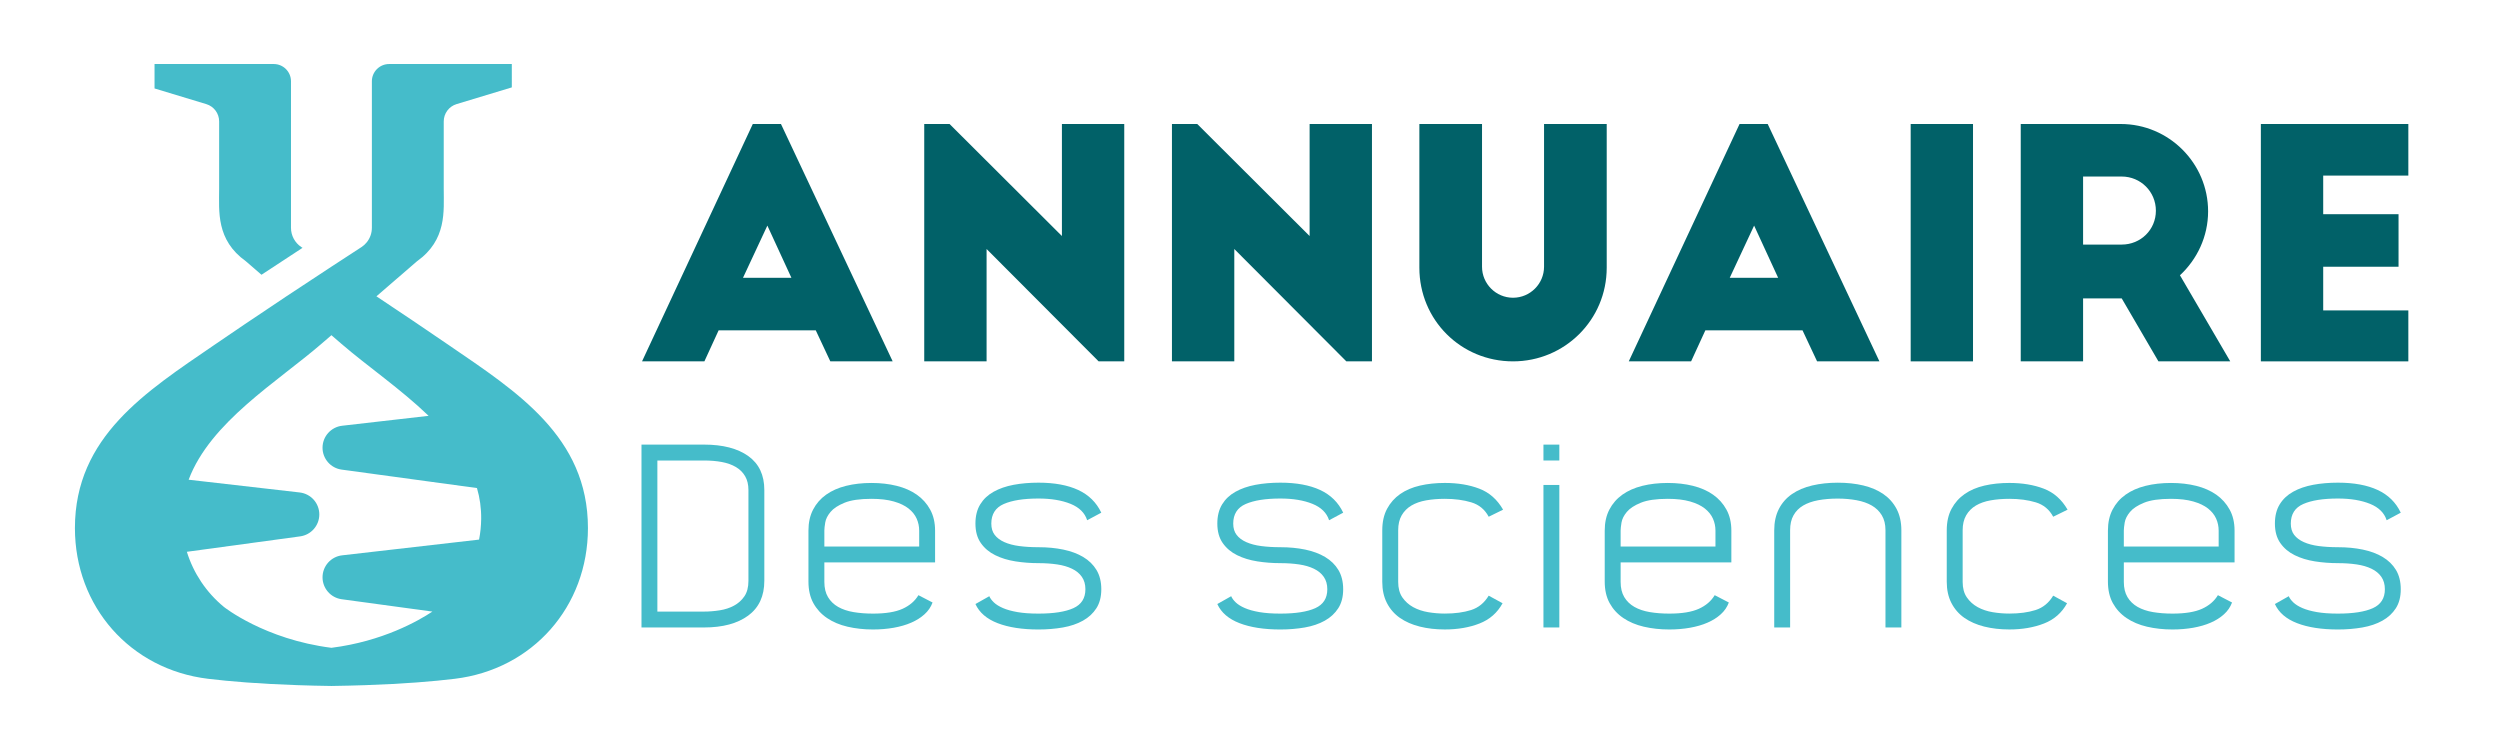 <?xml version="1.0" encoding="utf-8"?>
<!-- Generator: Adobe Illustrator 16.0.0, SVG Export Plug-In . SVG Version: 6.00 Build 0)  -->
<!DOCTYPE svg PUBLIC "-//W3C//DTD SVG 1.1 Basic//EN" "http://www.w3.org/Graphics/SVG/1.1/DTD/svg11-basic.dtd">
<svg version="1.1" baseProfile="basic" id="Calque_1"
	 xmlns="http://www.w3.org/2000/svg" xmlns:xlink="http://www.w3.org/1999/xlink" x="0px" y="0px" width="200px" height="60px"
	 viewBox="0 0 200 60" xml:space="preserve">
<g>
	<path fill="#45BCCA" d="M17.531,9.712v5.392c0,1.797-0.256,4.086,2.138,5.797l1.25,1.08l3.282-2.153
		c-0.034-0.023-0.069-0.045-0.104-0.068c-0.511-0.343-0.818-0.919-0.818-1.535V6.502c0-0.763-0.618-1.38-1.38-1.38h-9.536v1.954
		l4.14,1.253C17.114,8.513,17.531,9.075,17.531,9.712z"/>
	<path fill="#45BCCA" d="M35.938,27.632c-1.929-1.321-3.869-2.628-5.825-3.927l3.247-2.804c2.394-1.71,2.139-4,2.139-5.797V9.712
		c0-0.637,0.417-1.2,1.028-1.384l4.418-1.337V5.122h-9.814c-0.762,0-1.381,0.618-1.381,1.38v11.722c0,0.433-0.151,0.845-0.419,1.171
		c-0.113,0.139-0.247,0.261-0.399,0.363c-0.809,0.525-1.615,1.05-2.417,1.575c-1.206,0.789-2.406,1.579-3.599,2.371
		c-1.143,0.76-2.281,1.521-3.415,2.288c-0.805,0.544-1.608,1.09-2.409,1.639c-5.38,3.688-11.098,7.295-11.098,14.614
		c0,6.279,4.421,11.307,10.657,12.059c1.736,0.211,4.063,0.402,7.147,0.508c0.847,0.029,1.75,0.053,2.714,0.066h0.002
		c0.964-0.014,1.869-0.037,2.716-0.066c3.084-0.105,5.411-0.297,7.147-0.508c6.238-0.752,10.659-5.779,10.659-12.059
		C47.037,34.928,41.317,31.32,35.938,27.632z M38.494,41.514c-0.006,0.561-0.063,1.113-0.169,1.654l-10.954,1.258
		c-0.447,0.051-0.838,0.266-1.119,0.58c-0.28,0.314-0.449,0.729-0.449,1.178c0,0.885,0.654,1.635,1.531,1.754l7.257,0.988
		c-1.12,0.742-3.98,2.381-8.077,2.898c0,0,0,0,0,0c-5.359-0.678-8.604-3.273-8.604-3.273c-1.411-1.162-2.432-2.699-2.961-4.408
		l9.066-1.234c0.877-0.121,1.53-0.869,1.53-1.754c0-0.449-0.168-0.863-0.448-1.178c-0.28-0.313-0.672-0.527-1.118-0.58l-8.887-1.02
		c1.732-4.613,7.11-7.836,10.629-10.877l0.793-0.685l0.793,0.685c2.059,1.778,4.753,3.62,6.982,5.766l-6.918,0.793
		c-0.447,0.051-0.838,0.268-1.119,0.58c-0.28,0.314-0.449,0.729-0.449,1.178c0,0.885,0.654,1.633,1.531,1.752l10.824,1.475
		C38.385,39.824,38.505,40.646,38.494,41.514z"/>
</g>
<g>
	<path fill="#016168" d="M51.363,28.909L60.224,9.92h2.253l8.937,18.989h-4.988l-1.164-2.481H57.49l-1.139,2.481H51.363z
		 M59.439,22.225h3.874l-1.924-4.177L59.439,22.225z"/>
	<path fill="#016168" d="M87.89,28.909l-8.963-8.988v8.988h-4.988V9.92h2.026l8.988,8.963V9.92h4.987v18.989H87.89z"/>
	<path fill="#016168" d="M107.707,28.909l-8.963-8.988v8.988h-4.988V9.92h2.025l8.988,8.963V9.92h4.988v18.989H107.707z"/>
	<path fill="#016168" d="M118.562,21.338c0,1.367,1.112,2.481,2.48,2.481s2.482-1.114,2.482-2.481V9.92h5.013v11.494
		c0,4.178-3.368,7.495-7.495,7.495c-4.177,0-7.493-3.317-7.493-7.495V9.92h5.013V21.338z"/>
	<path fill="#016168" d="M130.301,28.909l8.863-18.989h2.252l8.938,18.989h-4.987l-1.165-2.481h-7.774l-1.14,2.481H130.301z
		 M138.379,22.225h3.873l-1.923-4.177L138.379,22.225z"/>
	<path fill="#016168" d="M152.854,9.92h4.987v18.989h-4.987V9.92z"/>
	<path fill="#016168" d="M172.675,28.909l-2.938-5.038h-3.09v5.038h-4.988V9.92h8.001c3.851,0,6.988,3.14,6.988,6.988
		c0,2.026-0.887,3.848-2.252,5.114l4.024,6.887H172.675z M166.647,19.566h3.09c1.519,0,2.734-1.19,2.734-2.709
		c0-1.519-1.216-2.734-2.734-2.734h-3.09V19.566z"/>
	<path fill="#016168" d="M180.869,9.92h11.798v4.127h-6.811v3.089h6.027v4.203h-6.027v3.494h6.811v4.076h-11.798V9.92z"/>
</g>
<g>
	<path fill="#45BCCA" d="M51.319,35.568h5.004c1.507,0,2.687,0.307,3.542,0.918c0.854,0.612,1.281,1.517,1.281,2.714v7.265
		c0,1.224-0.431,2.152-1.292,2.784s-2.038,0.948-3.531,0.948h-5.004V35.568z M56.313,36.84H52.59v12.087h3.723
		c0.418,0,0.839-0.034,1.265-0.102c0.425-0.066,0.806-0.191,1.143-0.374c0.337-0.182,0.614-0.429,0.83-0.745
		s0.324-0.729,0.324-1.241V39.2c0-0.43-0.088-0.798-0.263-1.1c-0.175-0.303-0.421-0.548-0.738-0.737
		c-0.317-0.187-0.691-0.321-1.123-0.402S56.839,36.84,56.313,36.84z"/>
	<path fill="#45BCCA" d="M73.475,47.614l1.13,0.586c-0.135,0.363-0.35,0.679-0.646,0.944c-0.296,0.268-0.649,0.49-1.06,0.668
		c-0.411,0.18-0.878,0.314-1.402,0.408c-0.525,0.092-1.076,0.138-1.655,0.138c-0.726,0-1.406-0.074-2.038-0.222
		c-0.633-0.148-1.181-0.38-1.645-0.696c-0.464-0.315-0.827-0.713-1.089-1.189c-0.263-0.478-0.394-1.054-0.394-1.726v-4.077
		c0-0.645,0.124-1.207,0.374-1.684c0.249-0.478,0.595-0.875,1.039-1.191c0.444-0.315,0.975-0.552,1.594-0.706
		c0.618-0.154,1.298-0.231,2.038-0.231c0.726,0,1.399,0.077,2.018,0.231c0.619,0.154,1.154,0.391,1.604,0.706
		c0.451,0.316,0.808,0.714,1.069,1.191c0.262,0.477,0.394,1.039,0.394,1.684v2.543h-8.858v1.562c0,0.487,0.098,0.893,0.293,1.217
		c0.195,0.324,0.464,0.585,0.807,0.781c0.343,0.195,0.754,0.335,1.231,0.416c0.478,0.081,1,0.121,1.564,0.121
		c1.009,0,1.796-0.128,2.361-0.384C72.769,48.449,73.192,48.086,73.475,47.614z M65.948,42.448v1.272h7.587v-1.272
		c0-0.336-0.068-0.655-0.202-0.958c-0.135-0.303-0.35-0.57-0.646-0.807c-0.296-0.235-0.689-0.424-1.18-0.565
		c-0.492-0.141-1.086-0.212-1.786-0.212c-0.928,0-1.648,0.104-2.159,0.313c-0.512,0.209-0.885,0.453-1.12,0.736
		c-0.235,0.282-0.377,0.565-0.424,0.848C65.971,42.085,65.948,42.301,65.948,42.448z"/>
	<path fill="#45BCCA" d="M88.104,47.141c0,0.603-0.131,1.11-0.393,1.519c-0.263,0.409-0.623,0.741-1.08,0.996
		c-0.458,0.255-0.993,0.436-1.604,0.543c-0.612,0.106-1.261,0.16-1.947,0.16c-1.305,0-2.395-0.168-3.269-0.506
		c-0.874-0.338-1.466-0.849-1.776-1.531l1.11-0.626c0.067,0.161,0.188,0.327,0.363,0.495c0.175,0.167,0.417,0.319,0.727,0.453
		c0.309,0.135,0.696,0.242,1.16,0.323c0.464,0.081,1.025,0.121,1.685,0.121c1.224,0,2.156-0.146,2.794-0.437
		c0.639-0.29,0.958-0.794,0.958-1.511c0-0.392-0.094-0.723-0.283-0.993c-0.188-0.271-0.45-0.486-0.787-0.648
		c-0.336-0.163-0.733-0.278-1.19-0.346c-0.457-0.067-0.955-0.102-1.493-0.102c-0.632,0-1.248-0.047-1.846-0.142
		c-0.599-0.094-1.137-0.258-1.614-0.494c-0.478-0.235-0.861-0.558-1.15-0.969c-0.29-0.409-0.434-0.931-0.434-1.563
		c0-0.605,0.128-1.117,0.384-1.534c0.255-0.417,0.612-0.754,1.069-1.009c0.458-0.255,0.992-0.441,1.604-0.556
		c0.611-0.114,1.274-0.171,1.987-0.171c1.278,0,2.337,0.195,3.178,0.585c0.84,0.39,1.456,0.995,1.846,1.816l-1.13,0.605
		c-0.189-0.592-0.632-1.029-1.332-1.313c-0.699-0.282-1.553-0.424-2.563-0.424c-1.184,0-2.109,0.146-2.774,0.437
		c-0.666,0.291-0.999,0.815-0.999,1.572c0,0.365,0.091,0.666,0.272,0.902c0.182,0.237,0.44,0.43,0.777,0.579
		c0.335,0.148,0.732,0.253,1.19,0.313c0.457,0.061,0.968,0.092,1.533,0.092c0.713,0,1.375,0.063,1.988,0.19
		c0.612,0.128,1.143,0.325,1.594,0.594s0.804,0.613,1.06,1.036C87.975,46.023,88.104,46.536,88.104,47.141z"/>
	<path fill="#45BCCA" d="M107.454,47.141c0,0.603-0.131,1.11-0.394,1.519c-0.263,0.409-0.622,0.741-1.079,0.996
		c-0.458,0.255-0.992,0.436-1.604,0.543c-0.612,0.106-1.261,0.16-1.947,0.16c-1.305,0-2.395-0.168-3.269-0.506
		c-0.875-0.338-1.467-0.849-1.776-1.531l1.11-0.626c0.067,0.161,0.188,0.327,0.363,0.495c0.175,0.167,0.417,0.319,0.728,0.453
		c0.308,0.135,0.695,0.242,1.16,0.323c0.463,0.081,1.025,0.121,1.684,0.121c1.224,0,2.155-0.146,2.795-0.437
		c0.639-0.29,0.959-0.794,0.959-1.511c0-0.392-0.095-0.723-0.283-0.993s-0.45-0.486-0.787-0.648
		c-0.337-0.163-0.732-0.278-1.19-0.346c-0.457-0.067-0.955-0.102-1.493-0.102c-0.632,0-1.248-0.047-1.846-0.142
		c-0.599-0.094-1.138-0.258-1.615-0.494c-0.477-0.235-0.861-0.558-1.15-0.969c-0.288-0.409-0.434-0.931-0.434-1.563
		c0-0.605,0.129-1.117,0.384-1.534s0.612-0.754,1.07-1.009c0.457-0.255,0.991-0.441,1.604-0.556
		c0.611-0.114,1.274-0.171,1.987-0.171c1.278,0,2.338,0.195,3.179,0.585c0.84,0.39,1.455,0.995,1.846,1.816l-1.129,0.605
		c-0.189-0.592-0.633-1.029-1.333-1.313c-0.699-0.282-1.554-0.424-2.563-0.424c-1.184,0-2.108,0.146-2.774,0.437
		c-0.666,0.291-0.999,0.815-0.999,1.572c0,0.365,0.092,0.666,0.273,0.902c0.181,0.237,0.438,0.43,0.777,0.579
		c0.335,0.148,0.731,0.253,1.189,0.313c0.457,0.061,0.969,0.092,1.533,0.092c0.713,0,1.375,0.063,1.988,0.19
		c0.612,0.128,1.142,0.325,1.594,0.594c0.45,0.269,0.804,0.613,1.059,1.036C107.325,46.023,107.454,46.536,107.454,47.141z"/>
	<path fill="#45BCCA" d="M110.582,42.429c0-0.672,0.128-1.248,0.384-1.725c0.256-0.478,0.605-0.872,1.048-1.182
		c0.445-0.309,0.974-0.534,1.585-0.676c0.612-0.141,1.274-0.211,1.987-0.211c1.037,0,1.955,0.151,2.754,0.457
		c0.802,0.304,1.437,0.865,1.907,1.682l-1.151,0.565c-0.308-0.579-0.771-0.963-1.391-1.151s-1.324-0.282-2.119-0.282
		c-0.539,0-1.037,0.041-1.493,0.122c-0.457,0.08-0.85,0.22-1.181,0.415c-0.329,0.196-0.588,0.457-0.777,0.781
		c-0.187,0.324-0.28,0.723-0.28,1.195v4.135c0,0.5,0.109,0.911,0.331,1.235c0.224,0.324,0.512,0.585,0.867,0.781
		c0.356,0.195,0.759,0.33,1.202,0.405c0.442,0.074,0.888,0.111,1.331,0.111c0.809,0,1.508-0.094,2.099-0.282
		c0.592-0.188,1.063-0.572,1.411-1.151l1.11,0.606c-0.416,0.763-1.032,1.304-1.846,1.621c-0.813,0.318-1.737,0.477-2.774,0.477
		c-0.727,0-1.396-0.077-2.008-0.231c-0.611-0.154-1.14-0.387-1.585-0.695c-0.442-0.31-0.79-0.707-1.039-1.191
		s-0.372-1.05-0.372-1.694V42.429z"/>
	<path fill="#45BCCA" d="M124.747,36.84h-1.271v-1.271h1.271V36.84z M124.747,50.197h-1.271v-11.4h1.271V50.197z"/>
	<path fill="#45BCCA" d="M137.177,47.614l1.13,0.586c-0.135,0.363-0.35,0.679-0.646,0.944c-0.296,0.268-0.649,0.49-1.06,0.668
		c-0.41,0.18-0.878,0.314-1.402,0.408c-0.524,0.092-1.077,0.138-1.654,0.138c-0.727,0-1.406-0.074-2.038-0.222
		c-0.633-0.148-1.18-0.38-1.645-0.696c-0.464-0.315-0.827-0.713-1.09-1.189c-0.263-0.478-0.394-1.054-0.394-1.726v-4.077
		c0-0.645,0.124-1.207,0.373-1.684c0.249-0.478,0.597-0.875,1.039-1.191c0.444-0.315,0.976-0.552,1.595-0.706
		c0.618-0.154,1.298-0.231,2.038-0.231c0.727,0,1.398,0.077,2.018,0.231s1.153,0.391,1.604,0.706
		c0.45,0.316,0.808,0.714,1.068,1.191c0.263,0.477,0.395,1.039,0.395,1.684v2.543h-8.858v1.562c0,0.487,0.098,0.893,0.293,1.217
		c0.194,0.324,0.464,0.585,0.807,0.781c0.343,0.195,0.753,0.335,1.231,0.416c0.478,0.081,0.998,0.121,1.563,0.121
		c1.009,0,1.796-0.128,2.361-0.384C136.471,48.449,136.894,48.086,137.177,47.614z M129.65,42.448v1.272h7.587v-1.272
		c0-0.336-0.067-0.655-0.202-0.958s-0.349-0.57-0.645-0.807c-0.297-0.235-0.69-0.424-1.181-0.565
		c-0.491-0.141-1.088-0.212-1.786-0.212c-0.929,0-1.647,0.104-2.159,0.313s-0.884,0.453-1.119,0.736
		c-0.236,0.282-0.377,0.565-0.425,0.848C129.674,42.085,129.65,42.301,129.65,42.448z"/>
	<path fill="#45BCCA" d="M141.938,42.429c0-0.658,0.125-1.23,0.374-1.715s0.599-0.882,1.049-1.191
		c0.451-0.309,0.989-0.537,1.615-0.686c0.626-0.147,1.308-0.222,2.047-0.222c0.74,0,1.42,0.074,2.039,0.222
		c0.618,0.148,1.153,0.377,1.604,0.686c0.45,0.31,0.805,0.707,1.061,1.191c0.254,0.484,0.382,1.057,0.382,1.715v7.769h-1.271v-7.783
		c0-0.473-0.099-0.87-0.294-1.193c-0.195-0.324-0.461-0.582-0.799-0.778c-0.337-0.195-0.741-0.337-1.214-0.425
		c-0.472-0.087-0.978-0.132-1.517-0.132c-0.567,0-1.086,0.045-1.559,0.132c-0.472,0.088-0.872,0.229-1.204,0.425
		c-0.329,0.196-0.587,0.454-0.768,0.778c-0.184,0.323-0.273,0.721-0.273,1.193v7.783h-1.272V42.429z"/>
	<path fill="#45BCCA" d="M155.74,42.429c0-0.672,0.128-1.248,0.384-1.725c0.256-0.478,0.604-0.872,1.049-1.182
		c0.444-0.309,0.972-0.534,1.584-0.676c0.612-0.141,1.274-0.211,1.988-0.211c1.035,0,1.954,0.151,2.754,0.457
		c0.801,0.304,1.436,0.865,1.907,1.682l-1.151,0.565c-0.31-0.579-0.772-0.963-1.392-1.151s-1.324-0.282-2.118-0.282
		c-0.539,0-1.037,0.041-1.494,0.122c-0.458,0.08-0.851,0.22-1.181,0.415c-0.328,0.196-0.588,0.457-0.776,0.781
		s-0.282,0.723-0.282,1.195v4.135c0,0.5,0.111,0.911,0.333,1.235c0.223,0.324,0.511,0.585,0.867,0.781
		c0.356,0.195,0.758,0.33,1.2,0.405c0.444,0.074,0.889,0.111,1.333,0.111c0.808,0,1.506-0.094,2.098-0.282
		c0.593-0.188,1.063-0.572,1.412-1.151l1.11,0.606c-0.417,0.763-1.032,1.304-1.847,1.621c-0.813,0.318-1.738,0.477-2.773,0.477
		c-0.727,0-1.396-0.077-2.009-0.231s-1.14-0.387-1.584-0.695c-0.443-0.31-0.79-0.707-1.039-1.191s-0.373-1.05-0.373-1.694V42.429z"
		/>
	<path fill="#45BCCA" d="M177.433,47.614l1.13,0.586c-0.135,0.363-0.35,0.679-0.646,0.944c-0.296,0.268-0.649,0.49-1.06,0.668
		c-0.41,0.18-0.878,0.314-1.402,0.408c-0.524,0.092-1.077,0.138-1.654,0.138c-0.727,0-1.406-0.074-2.039-0.222
		c-0.632-0.148-1.18-0.38-1.644-0.696c-0.464-0.315-0.827-0.713-1.09-1.189c-0.263-0.478-0.394-1.054-0.394-1.726v-4.077
		c0-0.645,0.124-1.207,0.373-1.684c0.249-0.478,0.596-0.875,1.039-1.191c0.444-0.315,0.976-0.552,1.594-0.706
		c0.619-0.154,1.299-0.231,2.039-0.231c0.726,0,1.398,0.077,2.018,0.231s1.153,0.391,1.604,0.706
		c0.449,0.316,0.807,0.714,1.068,1.191c0.263,0.477,0.395,1.039,0.395,1.684v2.543h-8.858v1.562c0,0.487,0.098,0.893,0.293,1.217
		c0.193,0.324,0.463,0.585,0.807,0.781c0.343,0.195,0.753,0.335,1.231,0.416c0.478,0.081,0.998,0.121,1.563,0.121
		c1.009,0,1.796-0.128,2.361-0.384C176.726,48.449,177.149,48.086,177.433,47.614z M169.906,42.448v1.272h7.587v-1.272
		c0-0.336-0.067-0.655-0.202-0.958s-0.35-0.57-0.645-0.807c-0.297-0.235-0.69-0.424-1.182-0.565
		c-0.49-0.141-1.087-0.212-1.785-0.212c-0.929,0-1.648,0.104-2.16,0.313c-0.511,0.209-0.884,0.453-1.118,0.736
		c-0.236,0.282-0.377,0.565-0.425,0.848C169.93,42.085,169.906,42.301,169.906,42.448z"/>
	<path fill="#45BCCA" d="M192.061,47.141c0,0.603-0.131,1.11-0.393,1.519c-0.263,0.409-0.622,0.741-1.08,0.996
		c-0.457,0.255-0.992,0.436-1.604,0.543c-0.613,0.106-1.262,0.16-1.948,0.16c-1.304,0-2.395-0.168-3.268-0.506
		c-0.875-0.338-1.467-0.849-1.776-1.531l1.11-0.626c0.066,0.161,0.188,0.327,0.363,0.495c0.175,0.167,0.416,0.319,0.726,0.453
		c0.31,0.135,0.695,0.242,1.16,0.323c0.464,0.081,1.025,0.121,1.685,0.121c1.225,0,2.156-0.146,2.796-0.437
		c0.638-0.29,0.958-0.794,0.958-1.511c0-0.392-0.094-0.723-0.282-0.993s-0.451-0.486-0.787-0.648
		c-0.337-0.163-0.734-0.278-1.19-0.346c-0.458-0.067-0.956-0.102-1.494-0.102c-0.633,0-1.247-0.047-1.847-0.142
		c-0.598-0.094-1.136-0.258-1.613-0.494c-0.478-0.235-0.861-0.558-1.149-0.969c-0.29-0.409-0.435-0.931-0.435-1.563
		c0-0.605,0.127-1.117,0.383-1.534s0.612-0.754,1.07-1.009c0.456-0.255,0.992-0.441,1.604-0.556
		c0.611-0.114,1.273-0.171,1.986-0.171c1.278,0,2.338,0.195,3.178,0.585c0.842,0.39,1.457,0.995,1.847,1.816l-1.129,0.605
		c-0.188-0.592-0.633-1.029-1.332-1.313c-0.7-0.282-1.554-0.424-2.563-0.424c-1.183,0-2.107,0.146-2.773,0.437
		c-0.667,0.291-0.999,0.815-0.999,1.572c0,0.365,0.09,0.666,0.271,0.902c0.183,0.237,0.44,0.43,0.777,0.579
		c0.336,0.148,0.733,0.253,1.19,0.313c0.458,0.061,0.969,0.092,1.533,0.092c0.714,0,1.376,0.063,1.988,0.19s1.143,0.325,1.594,0.594
		c0.45,0.269,0.804,0.613,1.06,1.036C191.933,46.023,192.061,46.536,192.061,47.141z"/>
</g>
</svg>
